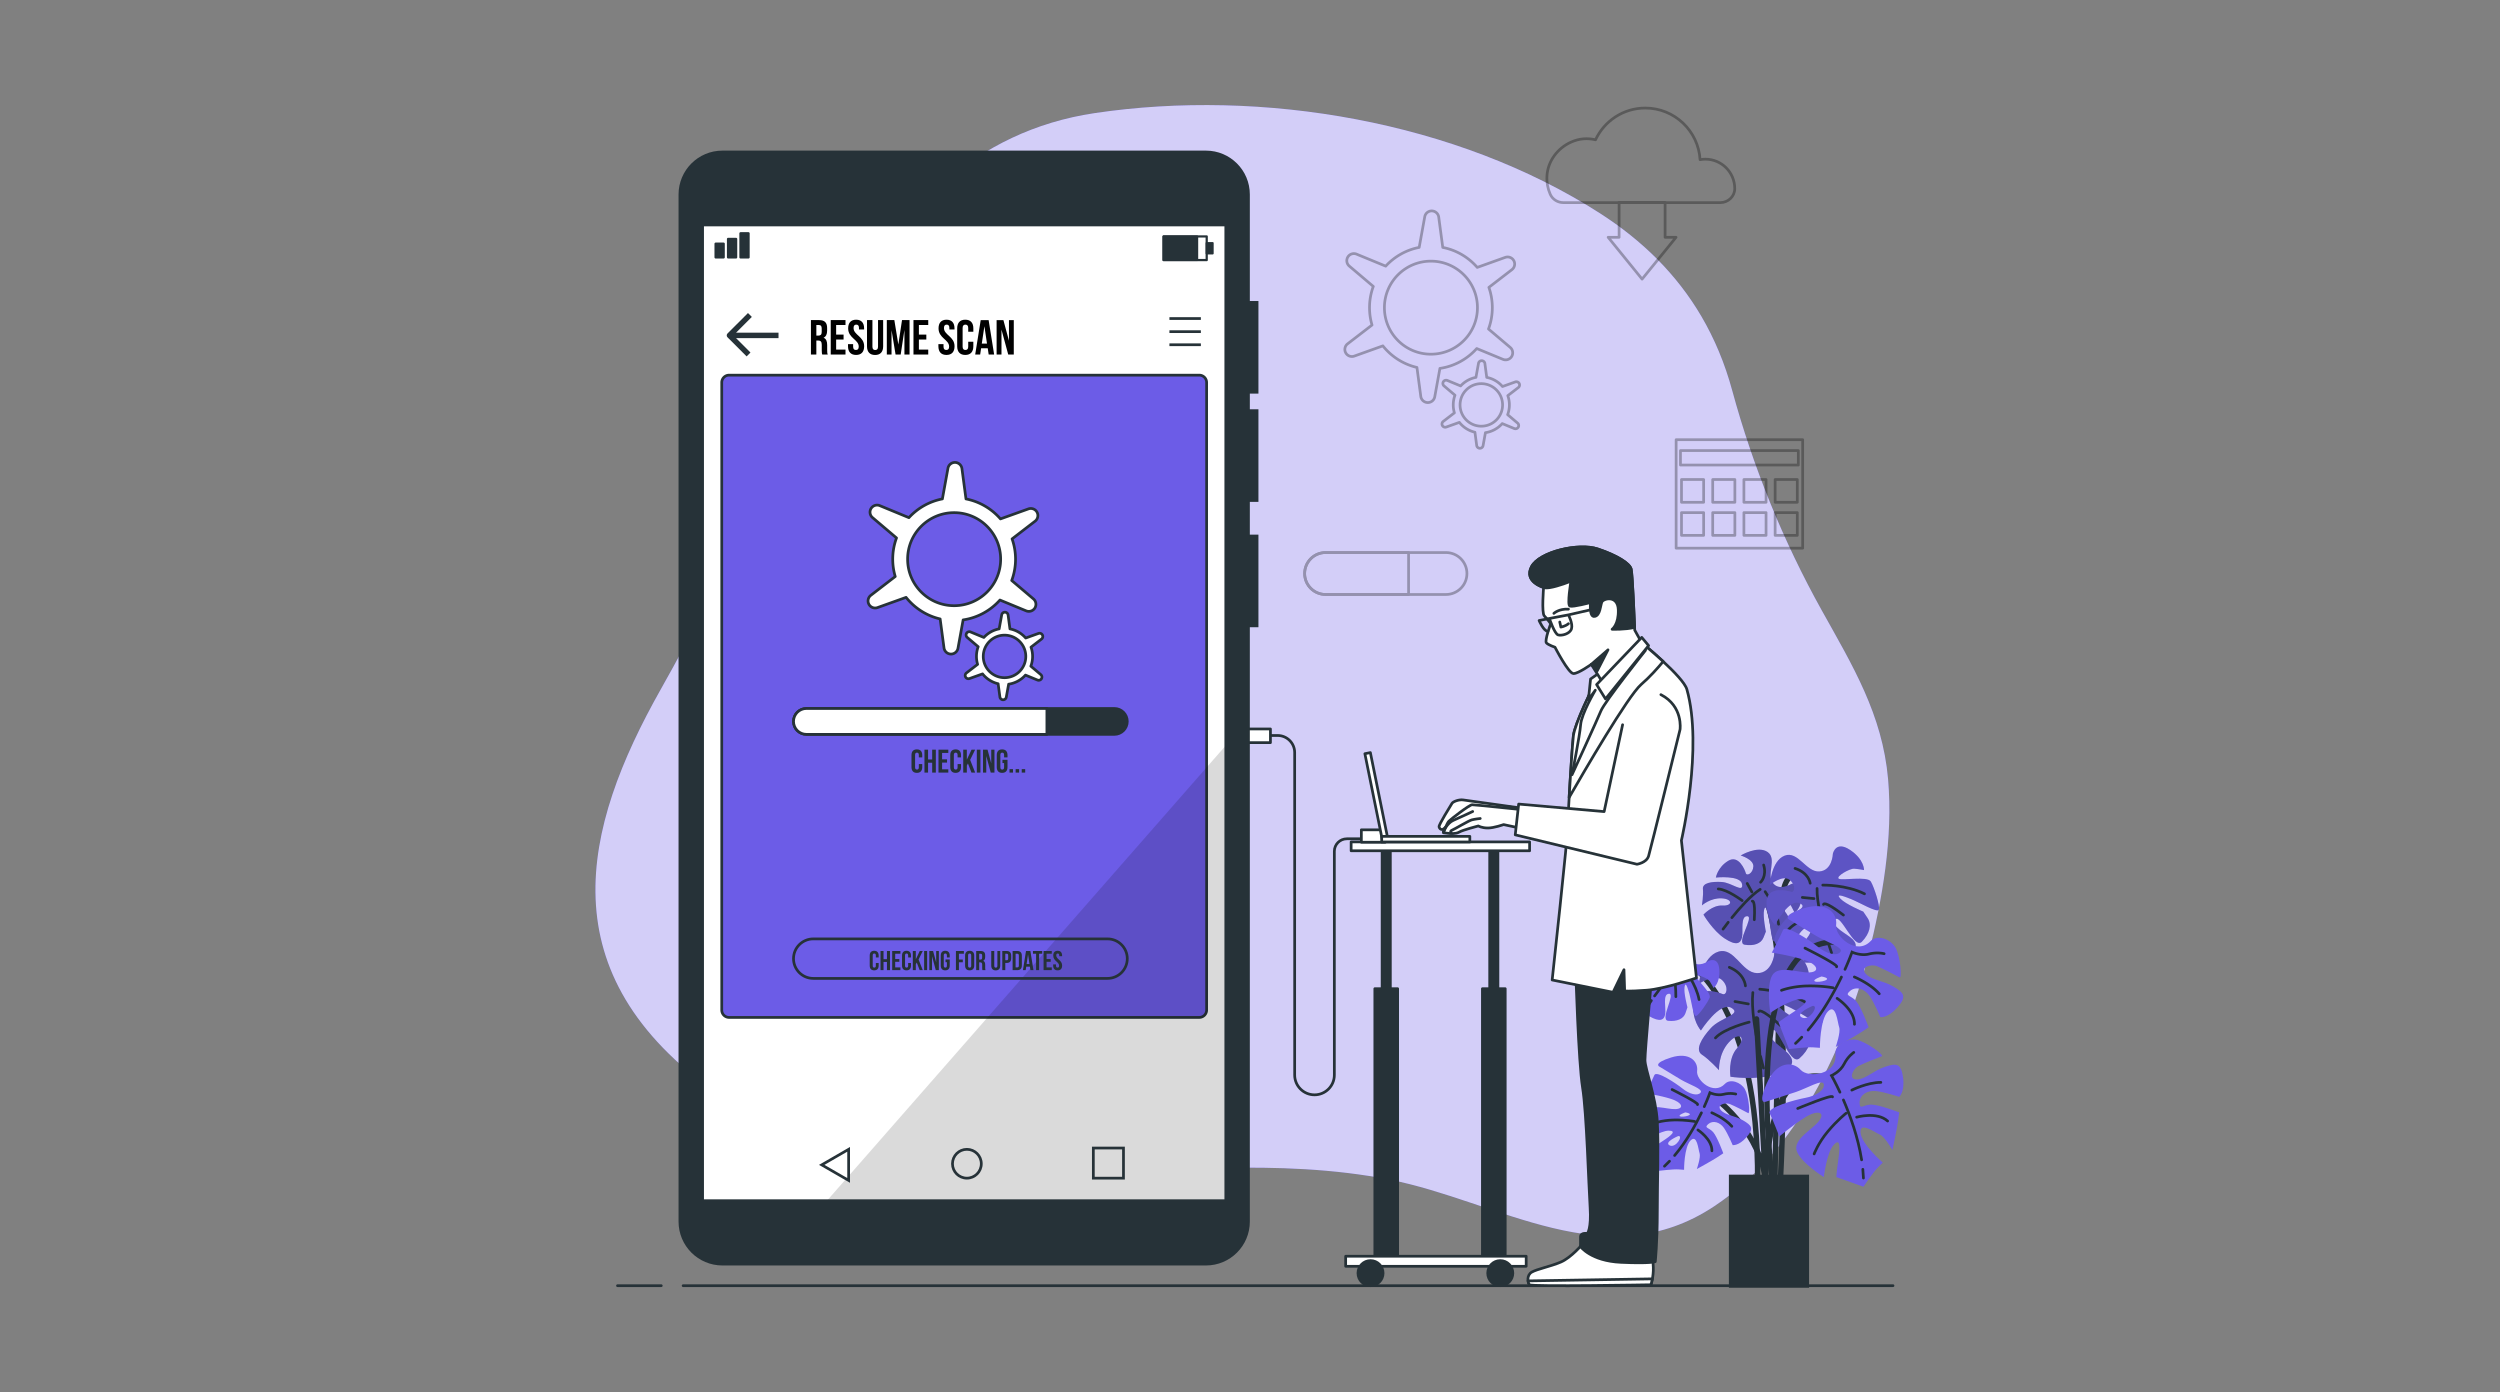 <svg xmlns="http://www.w3.org/2000/svg" width="2284" height="1272" fill="none"><rect width="100%" height="100%" fill="#808080" stroke="none"/><path fill="#6C5CE7" d="M1554.26 288.8c-22.22-37.8-53.31-68.744-92.6-93.978-130.88-84.039-308.75-114.298-461.66-91.463-109.224 16.312-182.043 90.569-228.63 187.318-55.045 114.321-105.015 228.057-167.676 339.076-71.933 127.443-104.178 259.883 52.089 369.833 135.236 95.154 304.814 70.464 459.827 67.424 51.37-1.02 103.11.69 153.67 10.63 100.45 19.75 198.03 89.97 296.82 24.4 75.09-49.84 119.32-144.025 140.76-229.336 12.77-50.85 22.81-106.949 18.08-160.918-5.18-59.123-32.45-103.64-60.5-153.995-35.29-63.341-62.87-131.043-81.91-201.107-6.74-24.773-16.19-47.341-28.27-67.884Z"/><path fill="#fff" d="M1554.26 288.8c-22.22-37.8-53.31-68.744-92.6-93.978-130.88-84.039-308.75-114.298-461.66-91.463-109.224 16.312-182.043 90.569-228.63 187.318-55.045 114.321-105.015 228.057-167.676 339.076-71.933 127.443-104.178 259.883 52.089 369.833 135.236 95.154 304.814 70.464 459.827 67.424 51.37-1.02 103.11.69 153.67 10.63 100.45 19.75 198.03 89.97 296.82 24.4 75.09-49.84 119.32-144.025 140.76-229.336 12.77-50.85 22.81-106.949 18.08-160.918-5.18-59.123-32.45-103.64-60.5-153.995-35.29-63.341-62.87-131.043-81.91-201.107-6.74-24.773-16.19-47.341-28.27-67.884Z" opacity=".7"/><path stroke="#263238" stroke-linecap="round" stroke-linejoin="round" stroke-miterlimit="10" stroke-width="2.499" d="M604.13 1174.6h-39.982m1165.302 0H624.117"/><path stroke="#263238" stroke-linecap="round" stroke-miterlimit="10" stroke-width="4.998" d="M1658.54 800.574s-27.93-15.515-30 19.652c-2.07 35.166-7.24 263.744-7.24 263.744"/><path stroke="#263238" stroke-linecap="round" stroke-miterlimit="10" stroke-width="4.998" d="M1614.05 823.324s22.77 50.685 12.43 257.546"/><path fill="#6C5CE7" d="M1636.42 807.654s-10.69 6.844-16.76-.99c-6.08-7.834 4.11-22.182-4.87-28.319-8.98-6.137-24.49 3.228-24.49 3.228s11.94 3.509 11.56 10.026c-.39 6.517-6.14 8.981-6.9 6.132-.77-2.849-6.46-17.2-16.16-11.232-9.7 5.969-11.18 15.225-11.18 15.225s22.57-2.406 23.93 6.085c1.37 8.491-9.25-1.479-18.56-2.029-9.32-.55-17.81.82-17.2 6.459.6 5.643-.88 14.899-.88 14.899s7.89-7.01 18.13-6.405c10.24.605 9.86 7.122.55 6.572-9.32-.55-17.31 8.324-17.31 8.324s8.48 14.516 19.27 21.693c10.79 7.176 14.68 4.602 15.94-.93 1.26-5.533-1.64-19.719 4.88-19.334 6.52.385-10.8 24.592-2.47 26.018 8.33 1.425 15.01-.984 17.2-6.459l2.19-5.478s-2.9-14.186-1.64-19.718c1.27-5.533 2.8.165 4.27 6.792 1.48 6.627 2.41 22.567 5.26 21.8 2.85-.767 11.94-12.377 14.08-16.923 2.14-4.545-11.99-18.461-11.83-21.255.17-2.794 11.07 2.521 12.76 5.425 1.7 2.904 3.35 6.74 3.35 6.74s6.79-4.271 6.63-17.363c-.16-13.091-9.75-8.983-9.75-8.983Z"/><path fill="#263238" d="M1636.42 807.654s-10.69 6.844-16.76-.99c-6.08-7.834 4.11-22.182-4.87-28.319-8.98-6.137-24.49 3.228-24.49 3.228s11.94 3.509 11.56 10.026c-.39 6.517-6.14 8.981-6.9 6.132-.77-2.849-6.46-17.2-16.16-11.232-9.7 5.969-11.18 15.225-11.18 15.225s22.57-2.406 23.93 6.085c1.37 8.491-9.25-1.479-18.56-2.029-9.32-.55-17.81.82-17.2 6.459.6 5.643-.88 14.899-.88 14.899s7.89-7.01 18.13-6.405c10.24.605 9.86 7.122.55 6.572-9.32-.55-17.31 8.324-17.31 8.324s8.48 14.516 19.27 21.693c10.79 7.176 14.68 4.602 15.94-.93 1.26-5.533-1.64-19.719 4.88-19.334 6.52.385-10.8 24.592-2.47 26.018 8.33 1.425 15.01-.984 17.2-6.459l2.19-5.478s-2.9-14.186-1.64-19.718c1.27-5.533 2.8.165 4.27 6.792 1.48 6.627 2.41 22.567 5.26 21.8 2.85-.767 11.94-12.377 14.08-16.923 2.14-4.545-11.99-18.461-11.83-21.255.17-2.794 11.07 2.521 12.76 5.425 1.7 2.904 3.35 6.74 3.35 6.74s6.79-4.271 6.63-17.363c-.16-13.091-9.75-8.983-9.75-8.983Z" opacity=".3"/><path stroke="#263238" stroke-linecap="round" stroke-miterlimit="10" stroke-width="2.499" d="M1582.26 838.35c6.96-8.611 17.23-20.263 25.83-25.826m-33.9 36.308s1.79-2.486 4.69-6.212m33.78-27.959s10.35 14.626 12.26 29.689m-24-21.039s2.91-1.697 1.81 16.925m5.75-34.231s5.91-5.258 2.79-15.721m-10.78 24.591-4.22-7.724m-4.65 15.611s-13.42-10.135-21.8-10.63"/><path fill="#6C5CE7" d="M1674.49 780.053s-.43 15.361-12.42 16.108c-11.98.747-19.4-19.236-31.67-14.426-12.27 4.81-13.46 26.713-13.46 26.713s11.65-9.563 17.92-4.735c6.26 4.828 4.81 12.267 1.43 11.092-3.37-1.174-21.62-5.255-22.26 8.521-.63 13.777 7.63 21.568 7.63 21.568s12.98-24.234 22.41-19.816c9.43 4.418-7.79 8.259-14.69 17.207-6.9 8.949-11.31 18.382-5.25 21.625 6.05 3.244 14.31 11.036 14.31 11.036s-1.64-12.677 5.95-22.52c7.58-9.843 13.85-5.016 6.95 3.933-6.9 8.948-3.47 23.005-3.47 23.005s20.32 1.396 34.86-4.513c14.54-5.91 14.62-11.56 9.94-16.593-4.68-5.033-20.86-11.8-16.03-18.062 4.82-6.264 17.26 27.57 24.36 20.206 7.1-7.364 9.25-15.695 5.26-21.625l-3.99-5.927s-16.18-6.767-20.86-11.8 2.07-2.684 9.71.355c7.64 3.038 24.23 12.974 25.41 9.598 1.17-3.374-4.25-20.393-7.35-25.631-3.09-5.238-26.66-.577-29.34-2.646-2.68-2.069 10.07-9.359 14.13-9.079 4.06.28 9.02 1.25 9.02 1.25s.36-9.713-12.86-18.472c-13.22-8.766-15.64 3.628-15.64 3.628Z"/><path fill="#263238" d="M1674.49 780.053s-.43 15.361-12.42 16.108c-11.98.747-19.4-19.236-31.67-14.426-12.27 4.81-13.46 26.713-13.46 26.713s11.65-9.563 17.92-4.735c6.26 4.828 4.81 12.267 1.43 11.092-3.37-1.174-21.62-5.255-22.26 8.521-.63 13.777 7.63 21.568 7.63 21.568s12.98-24.234 22.41-19.816c9.43 4.418-7.79 8.259-14.69 17.207-6.9 8.949-11.31 18.382-5.25 21.625 6.05 3.244 14.31 11.036 14.31 11.036s-1.64-12.677 5.95-22.52c7.58-9.843 13.85-5.016 6.95 3.933-6.9 8.948-3.47 23.005-3.47 23.005s20.32 1.396 34.86-4.513c14.54-5.91 14.62-11.56 9.94-16.593-4.68-5.033-20.86-11.8-16.03-18.062 4.82-6.264 17.26 27.57 24.36 20.206 7.1-7.364 9.25-15.695 5.26-21.625l-3.99-5.927s-16.18-6.767-20.86-11.8 2.07-2.684 9.71.355c7.64 3.038 24.23 12.974 25.41 9.598 1.17-3.374-4.25-20.393-7.35-25.631-3.09-5.238-26.66-.577-29.34-2.646-2.68-2.069 10.07-9.359 14.13-9.079 4.06.28 9.02 1.25 9.02 1.25s.36-9.713-12.86-18.472c-13.22-8.766-15.64 3.628-15.64 3.628Z" opacity=".2"/><path stroke="#263238" stroke-linecap="round" stroke-miterlimit="10" stroke-width="2.499" d="M1668.31 855.199c-3.87-12.844-8.54-31.066-8.24-43.47m13.22 58.7s-1.27-3.485-3.02-8.928m-4.97-52.869s21.7-.393 38.09 7.959m-37.42 9.676s.28-4.063 18.18 9.731m-30.36-29.099s-1.23-9.509-13.83-13.514m17.26 27.569-10.6-1.042m12.46 15.304s-19.29 6.527-25.5 14.578"/><path stroke="#263238" stroke-linecap="round" stroke-miterlimit="10" stroke-width="4.998" d="M1545.79 882.286s61.02 40.337 59.99 196.514"/><path fill="#6C5CE7" d="M1621.03 871.627s-1.94 17.685-15.84 17.415c-13.9-.27-20.58-24.029-35.19-19.636-14.61 4.393-18.05 29.556-18.05 29.556s14.34-9.935 21.12-3.773c6.77 6.162 4.39 14.608.61 12.934-3.79-1.674-24.46-8.106-26.49 7.732-2.03 15.838 6.76 25.606 6.76 25.606s17.26-26.741 27.73-20.753c10.46 5.987-9.77 8.793-18.58 18.469-8.8 9.675-14.79 20.143-8.1 24.456 6.68 4.316 15.48 14.086 15.48 14.086s-.7-14.781 8.98-25.423c9.69-10.643 16.46-4.481 7.65 5.195-8.8 9.676-6.17 26.218-6.17 26.218s23.32 3.531 40.66-1.917c17.33-5.447 17.95-11.957 13.03-18.206-4.93-6.25-22.96-15.583-16.8-22.358 6.16-6.772 17.32 33.443 26.21 25.616 8.89-7.826 12.15-17.24 8.11-24.456l-4.05-7.217s-18.03-9.336-22.96-15.583c-4.92-6.25 2.65-2.901 11.18 1.324 8.53 4.229 26.74 17.258 28.41 13.474 1.68-3.783-2.98-23.934-6.05-30.271-3.08-6.337-30.71-3.181-33.61-5.822-2.9-2.642 12.5-9.848 17.16-9.144 4.66.707 10.29 2.292 10.29 2.292s1.33-11.173-13.09-22.53c-14.43-11.36-18.4 2.716-18.4 2.716Z"/><path fill="#263238" d="M1621.03 871.627s-1.94 17.685-15.84 17.415c-13.9-.27-20.58-24.029-35.19-19.636-14.61 4.393-18.05 29.556-18.05 29.556s14.34-9.935 21.12-3.773c6.77 6.162 4.39 14.608.61 12.934-3.79-1.674-24.46-8.106-26.49 7.732-2.03 15.838 6.76 25.606 6.76 25.606s17.26-26.741 27.73-20.753c10.46 5.987-9.77 8.793-18.58 18.469-8.8 9.675-14.79 20.143-8.1 24.456 6.68 4.316 15.48 14.086 15.48 14.086s-.7-14.781 8.98-25.423c9.69-10.643 16.46-4.481 7.65 5.195-8.8 9.676-6.17 26.218-6.17 26.218s23.32 3.531 40.66-1.917c17.33-5.447 17.95-11.957 13.03-18.206-4.93-6.25-22.96-15.583-16.8-22.358 6.16-6.772 17.32 33.443 26.21 25.616 8.89-7.826 12.15-17.24 8.11-24.456l-4.05-7.217s-18.03-9.336-22.96-15.583c-4.92-6.25 2.65-2.901 11.18 1.324 8.53 4.229 26.74 17.258 28.41 13.474 1.68-3.783-2.98-23.934-6.05-30.271-3.08-6.337-30.71-3.181-33.61-5.822-2.9-2.642 12.5-9.848 17.16-9.144 4.66.707 10.29 2.292 10.29 2.292s1.33-11.173-13.09-22.53c-14.43-11.36-18.4 2.716-18.4 2.716Z" opacity=".3"/><path stroke="#263238" stroke-linecap="round" stroke-miterlimit="10" stroke-width="2.499" d="M1606.8 957.753c-3.26-15.188-6.92-36.653-5.41-50.94m9.74 68.987s-1.14-4.143-2.65-10.588m-.75-61.475s25.08 1.595 43.2 12.777m-44.09 7.637s.7-4.663 20.05 12.944m-32.27-36.444s-.53-11.088-14.69-16.9m17.31 33.443-12.14-2.204m12.94 18.834s-22.88 5.71-30.8 14.416"/><path stroke="#263238" stroke-linecap="round" stroke-miterlimit="10" stroke-width="4.998" d="M1569.59 1005.37s39.3 29.99 43.44 74.47l-8.28-148.943"/><path stroke="#263238" stroke-linecap="round" stroke-miterlimit="10" stroke-width="4.998" d="M1664.74 983.647c-51.72-9.308-51.72 96.193-51.72 96.193"/><path stroke="#263238" stroke-linecap="round" stroke-miterlimit="10" stroke-width="4.998" d="M1619.24 1078.8s-30-218.236 56.89-218.236"/><path fill="#6C5CE7" d="M1645.03 977.373c-7.06-7.946-22.07-7.946-30.9 12.362-8.83 20.305-.88 16.775-.88 16.775s16.77-5.3 27.37-8.829c10.59-3.533 24.72-12.361 25.61-7.064.88 5.298-7.07 10.593-16.78 12.363-9.71 1.77-35.32 8.83-32.67 14.13 2.65 5.3 8.83 21.19 8.83 21.19s12.36-10.6 23.84-17.66c11.48-7.06 18.54-4.41 12.36 3.53-6.18 7.95-23.84 16.78-20.31 27.37 3.53 10.6 24.73 23.85 24.73 23.85s2.65-22.08 8.83-29.14c6.18-7.07 6.18.88 4.41 13.24-1.76 12.36-1.76 15.9-1.76 15.9l24.72 8.83s8.83-13.25 13.25-17.66l4.41-4.42s-19.42-16.78-20.31-27.37c-.88-10.6 13.25 0 17.66 1.77 4.42 1.76 11.48 14.13 11.48 14.13s4.42-20.31 5.3-27.38l.88-7.06s-18.54-7.07-25.6-7.07c-7.07 0-10.6 5.3-10.6-1.76 0-7.07 7.06-11.483 15.01-10.598 7.95.882 21.19 5.298 21.19 5.298s5.3-4.416 3.54-17.66c-1.77-13.247-6.19-13.247-16.78-9.713-10.6 3.533-17.66 11.48-25.61 11.48-7.95 0-3.53-9.713 1.77-12.362 5.3-2.649 18.54-7.947 21.19-8.831 2.65-.882-14.13-13.247-22.96-15.011-8.83-1.767-20.26 4.455-19.43 13.244 1.77 18.542-24.72 22.075-31.79 14.126Z"/><path stroke="#263238" stroke-linecap="round" stroke-miterlimit="10" stroke-width="2.499" d="M1701.88 1068.29c.26 2.66.45 5.32.55 7.98m-18.28-71.37c6.2 14.33 13.37 34.1 16.62 54.72m-19.81-61.807c-4.38-9.405-7.67-15.14-7.67-15.14s7.95-3.531 11.48-10.595c3.53-7.065 8.83-10.596 8.83-10.596m-51.21 51.218s31.79-13.251 31.79-10.6m17.66-6.182s14.12-7.064 26.49-7.064m-31.79 28.256s-7.95 6.18-16.78 16.78c-8.83 10.59-12.36 20.31-12.36 20.31m38.85-33.56s18.54-5.3 28.26 3.53"/><path fill="#6C5CE7" d="M1729.84 901.327c-9.61-5.685-20.25-5.81-25.46-11.812-5.21-6.003 5.02-9.036 10.5-6.772 5.47 2.264 18.15 8.793 20.56 10.215 2.4 1.422.74-19.351-3.72-27.177-4.45-7.827-16.65-12.382-22.74-5.988-12.84 13.492-32.87-4.198-31.5-14.743 1.37-10.545-8.47-21.88-29.6-15.233-21.13 6.647-13.25 10.333-13.25 10.333s15 9.195 24.61 14.883c9.62 5.685 25.55 10.565 22.13 14.706-3.42 4.14-12.63 1.611-20.34-4.566-7.7-6.177-29.82-20.883-32.08-15.41-2.27 5.472-10.22 20.56-10.22 20.56s16.11 2.389 28.97 6.428c12.85 4.038 15.49 11.107 5.43 11.649-10.05.543-28.3-7.004-33.98 2.609-5.69 9.613-1.8 34.3-1.8 34.3s18.41-12.472 27.8-12.435c9.38.038 3.38 5.245-7.11 12.017-10.49 6.772-13.16 9.086-13.16 9.086l9.54 24.459s15.79-2.014 22.02-1.574l6.23.44s-.07-25.669 7.35-33.283c7.43-7.614 8.69 10.003 10.25 14.494 1.56 4.49-3.15 17.929-3.15 17.929s18.24-9.98 24.15-13.944l5.91-3.963s-6.82-18.634-11.45-23.969c-4.63-5.335-10.95-4.528-5.61-9.158 5.33-4.631 13.3-2.192 17.84 4.39 4.54 6.58 9.89 19.476 9.89 19.476s6.81 1.107 15.65-8.911c8.85-10.015 5.95-13.349-3.66-19.036Zm-83.57 28.265c-7.06-3.531 9.72-10.596 9.72-10.596 6.18-.884-2.65 14.129-9.72 10.596Zm11.9-32.965c-3.01-1.507 6.02-4.518 6.02-4.518 13.05 2.508-3.01 6.022-6.02 4.518Z"/><path stroke="#263238" stroke-linecap="round" stroke-miterlimit="10" stroke-width="2.499" d="M1646.08 947.581a135.447 135.447 0 0 1-5.67 5.65m41.91-60.602c-6.76 14.079-16.98 32.448-30.42 48.421m33.69-55.471c4.24-9.471 6.41-15.716 6.41-15.716s7.88 3.686 15.53 1.722c7.65-1.964 13.79-.277 13.79-.277m-72.26-5.101s30.84 15.321 28.84 17.057m16.26 9.287s14.6 6.037 22.7 15.373m-42.18-5.482s-9.87-1.949-23.66-1.672c-13.79.28-23.44 3.978-23.44 3.978m50.8 7.344s16.15 10.53 15.85 23.654"/><path fill="#6C5CE7" d="M1592.63 1023.68c-7.73-4.57-16.29-4.67-20.48-9.5-4.19-4.83 4.04-7.28 8.44-5.45 4.41 1.82 14.62 7.07 16.55 8.22 1.93 1.14.59-15.58-2.99-21.873-3.59-6.297-13.4-9.966-18.3-4.818-10.34 10.851-26.46-3.378-25.36-11.865 1.11-8.486-6.81-17.607-23.81-12.259-17 5.35-10.66 8.314-10.66 8.314s12.07 7.399 19.81 11.977c7.73 4.575 20.55 8.503 17.8 11.834-2.76 3.33-10.17 1.297-16.37-3.673-6.19-4.97-23.99-16.805-25.82-12.399-1.82 4.405-8.21 16.547-8.21 16.547s12.96 1.925 23.3 5.175c10.35 3.24 12.47 8.93 4.38 9.37-8.09.44-22.77-5.64-27.35 2.1-4.58 7.74-1.44 27.6-1.44 27.6s14.81-10.03 22.36-10.01c7.55.03 2.72 4.23-5.72 9.68-8.44 5.44-10.59 7.31-10.59 7.31l7.68 19.68s12.71-1.62 17.72-1.27l5.01.36s-.05-20.66 5.92-26.78c5.97-6.13 6.99 8.04 8.25 11.66 1.25 3.62-2.53 14.43-2.53 14.43s14.67-8.03 19.43-11.22l4.75-3.19s-5.49-15-9.22-19.29c-3.72-4.3-8.81-3.65-4.51-7.38 4.29-3.72 10.7-1.76 14.36 3.54 3.65 5.29 7.96 15.67 7.96 15.67s5.47.89 12.59-7.17 4.79-10.74-2.95-15.32Zm-67.24 22.75c-5.69-2.85 7.81-8.53 7.81-8.53 4.97-.71-2.13 11.37-7.81 8.53Zm9.57-26.53c-2.43-1.21 4.84-3.64 4.84-3.64 10.5 2.02-2.42 4.85-4.84 3.64Z"/><path stroke="#263238" stroke-linecap="round" stroke-miterlimit="10" stroke-width="2.499" d="M1525.23 1060.9c-1.48 1.57-3 3.09-4.56 4.55m33.74-48.77c-5.44 11.33-13.66 26.11-24.48 38.97m27.09-44.64c3.41-7.63 5.16-12.651 5.16-12.651s6.34 2.971 12.5 1.387c6.15-1.579 11.09-.225 11.09-.225m-58.13-4.101s24.82 12.33 23.21 13.73m13.06 7.47s11.75 4.85 18.27 12.37m-33.94-4.41s-7.95-1.57-19.05-1.35c-11.1.23-18.86 3.21-18.86 3.21m40.9 5.9s13 8.48 12.76 19.04"/><path fill="#6C5CE7" d="M1561.09 877.866s-9.72 7.065-15.9 0c-6.18-7.064 2.65-21.192-6.18-26.49-8.83-5.298-22.96 4.415-22.96 4.415s11.48 2.649 11.48 8.831c0 6.183-5.3 8.832-6.18 6.183-.88-2.649-7.07-15.896-15.9-9.713-8.83 6.182-9.71 15.01-9.71 15.01s21.19-3.531 22.96 4.416c1.77 7.946-8.83-.882-17.66-.882s-16.78 1.766-15.89 7.064c.88 5.298 0 14.129 0 14.129s7.06-7.065 16.77-7.065c9.72 0 9.72 6.183.88 6.183-8.83 0-15.89 8.831-15.89 8.831s8.83 13.244 19.43 19.426c10.59 6.182 14.12 3.531 15.01-1.767.88-5.298-2.65-18.544 3.53-18.544s-8.83 23.842-.88 24.724c7.94.882 14.12-1.767 15.89-7.065l1.77-5.297s-3.53-13.247-2.65-18.544c.88-5.298 2.65 0 4.41 6.182 1.77 6.18 3.53 21.193 6.18 20.308 2.65-.882 10.6-12.362 12.37-16.777 1.76-4.416-12.37-16.778-12.37-19.426 0-2.649 10.6 1.766 12.37 4.415 1.76 2.649 3.53 6.182 3.53 6.182s6.18-4.415 5.29-16.777c-.87-12.367-9.7-7.952-9.7-7.952Z"/><path stroke="#263238" stroke-linecap="round" stroke-miterlimit="10" stroke-width="2.499" d="M1511.63 909.894c6.11-8.527 15.16-20.111 22.98-25.846m-30.02 36.204s1.55-2.449 4.08-6.132m30.35-28.308s10.6 13.244 13.25 27.373m-23.86-18.54s2.65-1.767 2.65 15.895m3.53-32.674s5.29-5.297 1.76-15.011m-8.8 23.843-4.42-7.064m-3.55 15.01s-13.24-8.832-21.19-8.832"/><path fill="#263238" stroke="#263238" stroke-linecap="round" stroke-miterlimit="10" stroke-width="4.998" d="M1650.27 1075.7h-68.26v98.26h68.26v-98.26Z"/><g stroke="#000" stroke-linecap="round" stroke-linejoin="round" stroke-miterlimit="10" stroke-width="2.499" opacity=".3"><path d="M1382.93 238.008a6.459 6.459 0 0 0-7.77-2.853l-25.54 9.143c-8.03-9.231-19.02-15.813-31.51-18.252l-3.7-27.742a6.45 6.45 0 0 0-6.4-5.608c-3.12 0-5.8 2.234-6.36 5.305l-5.09 28.03c-12 2.327-22.63 8.469-30.58 17.122l-26.62-10.97a6.464 6.464 0 0 0-8.06 2.744 6.467 6.467 0 0 0 1.42 8.159l21.93 18.597a55.976 55.976 0 0 0-3.45 19.406c0 5.51.8 10.825 2.28 15.855l-22.3 17.175a6.456 6.456 0 0 0-1.66 8.349 6.472 6.472 0 0 0 7.78 2.853l26.08-9.338c7.74 9.721 18.63 16.807 31.13 19.721l3.53 26.468a6.467 6.467 0 0 0 6.41 5.608c3.12 0 5.79-2.234 6.35-5.305l4.71-25.899c13.3-1.954 25.08-8.581 33.63-18.157l23.95 9.874a6.464 6.464 0 0 0 8.06-2.744 6.467 6.467 0 0 0-1.42-8.159l-19.83-16.82a55.938 55.938 0 0 0 3.48-19.484c0-6.494-1.12-12.726-3.14-18.529l21.04-16.2a6.453 6.453 0 0 0 1.65-8.349Zm-75.64 85.574c-23.47 0-42.49-19.026-42.49-42.496 0-23.469 19.02-42.495 42.49-42.495 23.47 0 42.5 19.026 42.5 42.495 0 23.472-19.03 42.496-42.5 42.496Z"/><path d="M1387.9 350.243a2.951 2.951 0 0 0-3.55-1.305l-11.67 4.179c-3.68-4.219-8.7-7.227-14.4-8.342l-1.69-12.679a2.96 2.96 0 0 0-2.93-2.564 2.96 2.96 0 0 0-2.91 2.424l-2.33 12.812a25.573 25.573 0 0 0-13.97 7.826l-12.16-5.015a2.96 2.96 0 0 0-3.69 1.255 2.955 2.955 0 0 0 .65 3.728l10.02 8.501a25.568 25.568 0 0 0-1.58 8.868c0 2.519.37 4.948 1.05 7.247l-10.2 7.849a2.954 2.954 0 0 0 2.8 5.12l11.93-4.268a25.61 25.61 0 0 0 14.22 9.014l1.62 12.097a2.94 2.94 0 0 0 2.92 2.561c1.43 0 2.65-1.019 2.91-2.424l2.15-11.837c6.08-.892 11.46-3.921 15.37-8.299l10.95 4.513a2.951 2.951 0 0 0 3.03-4.983l-9.06-7.689a25.518 25.518 0 0 0 1.59-8.906c0-2.968-.51-5.817-1.44-8.468l9.62-7.404a2.946 2.946 0 0 0 .75-3.811Zm-34.57 39.112c-10.73 0-19.42-8.696-19.42-19.424 0-10.727 8.69-19.421 19.42-19.421 10.73 0 19.42 8.696 19.42 19.421.01 10.728-8.69 19.424-19.42 19.424Z"/></g><g stroke="#000" stroke-linecap="round" stroke-linejoin="round" stroke-miterlimit="10" stroke-width="2.499" opacity=".3"><path d="M1571.69 185.115c7.09 0 13.14-5.61 13.17-12.704v-.14c0-14.831-12.02-26.855-26.85-26.855-1.65 0-3.26.172-4.83.455-1.58-26.301-23.35-47.16-50.05-47.16-20.14 0-37.46 11.888-45.46 29.003-6.96-1.624-14.6-1.472-22.75 2.306-12.07 5.593-20.71 17.13-21.61 30.404-.41 6.095.7 11.882 2.98 17.042 2.08 4.703 6.84 7.649 11.98 7.649h143.42Z"/><path d="M1521.23 216.786v-31.833h-42.03v31.833h-10l31.01 38.223 31.02-38.223h-10Z"/></g><g stroke="#000" stroke-linecap="round" stroke-linejoin="round" stroke-miterlimit="10" stroke-width="2.499" opacity=".3"><path d="M1321.03 543.124h-109.95c-10.58 0-19.16-8.576-19.16-19.158 0-10.581 8.58-19.159 19.16-19.159h109.95c10.58 0 19.16 8.576 19.16 19.159 0 10.582-8.58 19.158-19.16 19.158Z"/><path d="M1286.88 504.81h-75.8c-10.58 0-19.16 8.576-19.16 19.158 0 10.581 8.58 19.159 19.16 19.159h75.8V504.81Z"/></g><path stroke="#000" stroke-linecap="round" stroke-linejoin="round" stroke-miterlimit="10" stroke-width="2.499" d="M1646.92 401.708h-115.61v99.088h115.61v-99.088Z" opacity=".3"/><path stroke="#000" stroke-linecap="round" stroke-linejoin="round" stroke-miterlimit="10" stroke-width="2.499" d="M1556.45 438.1h-20.24v20.78h20.24V438.1Zm28.52 0h-20.24v20.78h20.24V438.1Zm28.5 0h-20.24v20.78h20.24V438.1Zm28.53 0h-20.24v20.78H1642V438.1Zm-85.55 30.226h-20.24v20.781h20.24v-20.781Zm28.52 0h-20.24v20.781h20.24v-20.781Zm28.5 0h-20.24v20.781h20.24v-20.781Zm28.53 0h-20.24v20.781H1642v-20.781Zm.95-56.675h-107.68v13.224h107.68v-13.224Z" opacity=".3"/><path fill="#263238" stroke="#263238" stroke-linecap="round" stroke-linejoin="round" stroke-miterlimit="10" stroke-width="2.499" d="M1270.21 774.988h-7.5v375.222h7.5V774.988Z"/><path fill="#263238" stroke="#263238" stroke-linecap="round" stroke-linejoin="round" stroke-miterlimit="10" stroke-width="2.499" d="M1276.88 903.263h-20.83v246.947h20.83V903.263Zm91.61-128.275h-7.5v375.222h7.5V774.988Z"/><path fill="#263238" stroke="#263238" stroke-linecap="round" stroke-linejoin="round" stroke-miterlimit="10" stroke-width="2.499" d="M1375.16 903.263h-20.82v246.947h20.82V903.263Z"/><path fill="#fff" stroke="#263238" stroke-linecap="round" stroke-linejoin="round" stroke-miterlimit="10" stroke-width="2.499" d="M1397.45 769.158H1234.4v8.122h163.05v-8.122Zm-3.13 378.552H1229.4v9.16h164.92v-9.16Z"/><path fill="#263238" stroke="#263238" stroke-linecap="round" stroke-linejoin="round" stroke-miterlimit="10" stroke-width="2.499" d="M1370.65 1174.61c6.33 0 11.46-5.14 11.46-11.46 0-6.33-5.13-11.46-11.46-11.46-6.33 0-11.46 5.13-11.46 11.46 0 6.32 5.13 11.46 11.46 11.46Zm-118.54 0c6.33 0 11.46-5.14 11.46-11.46 0-6.33-5.13-11.46-11.46-11.46-6.33 0-11.46 5.13-11.46 11.46 0 6.32 5.13 11.46 11.46 11.46Z"/><path fill="#fff" stroke="#263238" stroke-linecap="round" stroke-linejoin="round" stroke-miterlimit="10" stroke-width="2.499" d="M1446.2 1136.15s-10.66 12.85-20.37 16.93c-9.72 4.08-21.32 6.27-26.34 9.09-5.01 2.82-3.76 9.72-2.19 11.6 1.56 1.88 110.97 0 110.97 0s2.51-7.21 2.19-15.99c-.31-8.78-1.56-16.3-1.56-16.3l-62.7-5.33Z"/><path fill="#fff" stroke="#263238" stroke-linecap="round" stroke-linejoin="round" stroke-miterlimit="10" stroke-width="2.499" d="M1397.29 1173.77c1.57 1.88 110.98 0 110.98 0s.72-2.1 1.35-5.4l-113.61 1.85c.21 1.55.72 2.87 1.28 3.55Z"/><path fill="#263238" stroke="#263238" stroke-linecap="round" stroke-linejoin="round" stroke-miterlimit="10" stroke-width="2.499" d="M1439.57 885.768s2.51 84.572 6.26 107.751c3.76 23.181 5.64 90.211 6.9 109.631 1.25 19.42-2.51 23.8-2.51 23.8s-6.26-1.25-6.26 3.14v8.77s9.39 13.16 36.96 14.41c27.56 1.25 31.32-.63 31.32-.63s1.88-17.54 1.88-45.73c0-28.19 1.25-59.52 0-82.07-1.25-22.55-11.28-48.236-11.28-56.379 0-8.144 6.27-77.68 6.27-77.68s2.5-18.167-15.66-18.794c-18.17-.628-53.88 3.131-53.88 3.131v10.65Z"/><path fill="#fff" stroke="#263238" stroke-linecap="round" stroke-linejoin="round" stroke-miterlimit="10" stroke-width="2.499" d="M1455.55 627.301s-16.87 33.735-18.12 44.98c-1.25 11.244-5 71.217-5 81.213 0 9.995-14.37 141.811-14.37 141.811l55.6 11.245 10-20.616.62 19.366s3.13.625 19.99-.624c16.87-1.25 45.61-11.245 45.61-11.245l-13.75-125.569s20-84.961 5-138.062c-3.29-11.672-41.13-42.399-41.13-42.399l-44.45 39.9Z"/><path fill="#fff" stroke="#263238" stroke-linecap="round" stroke-linejoin="round" stroke-miterlimit="10" stroke-width="2.499" d="M1519.47 604.356c-9.92-9.199-19.47-16.953-19.47-16.953l-44.46 39.9s-16.87 33.735-18.11 44.979c-.81 7.277-2.67 34.945-3.88 56.285 13.27-23.1 53.77-92.741 65.72-103.138 8.08-7.025 15.37-15.231 20.2-21.073Z"/><path fill="#fff" stroke="#263238" stroke-linecap="round" stroke-linejoin="round" stroke-miterlimit="10" stroke-width="2.499" d="m1462.59 613.657-9.45 6.697-1.97 18.909 6.3-8.666s-12.61 21.273-13.4 31.516c-.78 10.242-7.87 45.699-7.87 45.699s22.85-49.638 26.39-58.306c3.55-8.666 40.58-55.155 40.58-55.155l-11.82-7.879-28.76 27.185Z"/><path fill="#fff" stroke="#263238" stroke-linecap="round" stroke-linejoin="round" stroke-miterlimit="10" stroke-width="2.499" d="M1410.23 536.667s-1.95 23.417.65 26.018c2.6 2.602 5.86 7.155 5.86 7.155s-5.86 15.61-3.91 17.562c1.95 1.951 7.81 3.903 7.81 3.903s12.36 24.067 16.91 24.067c4.55 0 16.26-8.457 16.26-8.457l13.01 20.816 33.18-40.329-6.51-11.71s-1.98-50.55-3.28-55.755c-1.3-5.202-12.98-12.547-30.54-18.401-17.56-5.855-53.34 2.601-60.5 16.262-7.15 13.664 11.06 18.869 11.06 18.869Z"/><path fill="#263238" stroke="#263238" stroke-linecap="round" stroke-linejoin="round" stroke-miterlimit="10" stroke-width="2.499" d="M1459.67 501.54c-17.56-5.854-53.34 2.602-60.5 16.263-7.15 13.661 11.06 18.864 11.06 18.864s2 1.594 11.87-1.224c9.87-2.819 13.15-4.698 13.15-4.698s-3.76 22.077-.94 23.017c2.82.939 18.79-3.289 18.79-3.289s-1.41 13.622 3.76 12.682c5.17-.939 5.17-9.863 6.58-13.151 1.41-3.289 14.56-6.577 15.03 7.046.47 13.622-5.64 17.85-5.64 17.85s11.82.445 20.56-1.737c-.42-10.268-2.06-48.718-3.18-53.221-1.3-5.205-12.98-12.547-30.54-18.402Z"/><path stroke="#263238" stroke-linecap="round" stroke-linejoin="round" stroke-miterlimit="10" stroke-width="2.499" d="m1415.53 565.037 17.38-3.289s4.23 7.986 2.82 12.682c-1.41 4.698-8.93 6.577-12.21 5.637-3.29-.939-7.99-15.03-7.99-15.03Zm17.38-3.288 28.65-6.577m-46.03 9.864-9.4 1.879s4.23 9.866 7.99 9.866"/><path fill="#263238" stroke="#263238" stroke-linecap="round" stroke-linejoin="round" stroke-miterlimit="10" stroke-width="2.499" d="m1453.81 606.918 15.26-13.229-9.84 19.159-5.42-5.93Z"/><path stroke="#263238" stroke-linecap="round" stroke-linejoin="round" stroke-miterlimit="10" stroke-width="2.499" d="m1424.99 568.285 1.02 4.601s3.84-.51 6.91-3.067m-13.3-9.458s4.61-4.346 13.29-3.834"/><path fill="#fff" stroke="#263238" stroke-linecap="round" stroke-linejoin="round" stroke-miterlimit="10" stroke-width="2.499" d="m1499.9 582.32-41.24 43.106 8.13 13.119 39.35-48.728-6.24-7.497Zm-112.38 155.623s-47.24-6.641-50.92-7.134c-3.7-.492-9.11 1.477-10.09 3.199-.98 1.721-12.3 19.678-11.81 21.4.5 1.722 1.48 2.459 2.95 2.459 1.48 0 8.86-7.871 8.86-7.871l11.81-4.429s-12.3 7.38-9.84 8.609c2.46 1.23 5.16.248 8.12-.737 2.95-.985 10.33-3.199 10.33-3.199s6.15 1.477 10.08 1.477c3.94 0 10.58-4.673 10.58-4.673l20.91 3.691-.98-12.792Z"/><path fill="#fff" stroke="#263238" stroke-linecap="round" stroke-linejoin="round" stroke-miterlimit="10" stroke-width="2.499" d="M1389.3 739.593s-41.85-4.373-44.35-4.373-19.37 13.119-21.24 14.993c-1.88 1.874-5 10.62-5 10.62l5.62.625s5.63.625 8.75-1.25c3.12-1.874 17.49-5.622 17.49-5.622s3.13 1.874 8.75 1.874 14.37-3.123 14.37-3.123l17.49 3.748-1.88-17.492Z"/><path stroke="#263238" stroke-linecap="round" stroke-linejoin="round" stroke-miterlimit="10" stroke-width="2.499" d="M1325.77 760.82s-1.48-1.477.98-2.459c2.46-.985 15.01-8.609 17.96-9.348 2.95-.738 7.63-1.23 7.63-1.23m-33.71 12.052s3.45-7.871 9.1-10.332c5.66-2.459 17.72-8.119 17.72-8.119"/><path fill="#fff" d="m1482.41 662.128-16.87 79.339-78.09-6.872-3.12 28.113 111.2 26.863s8.74-1.25 10.62-7.497c1.87-6.247 28.74-115.573 28.74-115.573s3.12-21.24-17.5-31.86"/><path stroke="#263238" stroke-linecap="round" stroke-linejoin="round" stroke-miterlimit="10" stroke-width="2.499" d="m1482.41 662.128-16.87 79.339-78.09-6.872-3.12 28.113 111.2 26.863s8.74-1.25 10.62-7.497c1.87-6.247 28.74-115.573 28.74-115.573s3.12-21.24-17.5-31.86"/><path fill="#fff" stroke="#263238" stroke-linecap="round" stroke-linejoin="round" stroke-miterlimit="10" stroke-width="2.499" d="M1160.67 665.984h-24.99v12.495h24.99v-12.495Z"/><path stroke="#263238" stroke-linecap="round" stroke-linejoin="round" stroke-miterlimit="10" stroke-width="2.499" d="M1161.61 671.937h5.61c8.61 0 15.59 6.979 15.59 15.587v294.59c0 10.01 8.12 18.126 18.13 18.126s18.12-8.116 18.12-18.126v-204.36c0-6.312 5.12-11.43 11.43-11.43h24.82"/><path fill="#fff" stroke="#263238" stroke-linecap="round" stroke-linejoin="round" stroke-miterlimit="10" stroke-width="2.499" d="M1265.55 758.115h-21.82v11.33h21.82v-11.33Z"/><path fill="#fff" stroke="#263238" stroke-linecap="round" stroke-linejoin="round" stroke-miterlimit="10" stroke-width="2.499" d="m1251.97 687.568-5.02 1.017 15.97 78.926 5.03-1.017-15.98-78.926Z"/><path fill="#fff" stroke="#263238" stroke-linecap="round" stroke-linejoin="round" stroke-miterlimit="10" stroke-width="2.499" d="M1262.31 764.115v5.125h80.53v-5.125h-80.53Z"/><path fill="#fff" d="M1127.9 185.016H624.609v932.364H1127.9V185.016Z"/><path stroke="#263238" stroke-miterlimit="10" stroke-width="2.499" d="M1097.11 291.022h-28.73m28.73 11.973h-28.73m28.73 11.972h-28.73"/><path fill="#6C5CE7" stroke="#263238" stroke-linecap="round" stroke-linejoin="round" stroke-miterlimit="10" stroke-width="2.499" d="M1095.63 929.519H666.125a6.736 6.736 0 0 1-6.734-6.735V349.466a6.736 6.736 0 0 1 6.734-6.735h429.515c3.71 0 6.73 3.017 6.73 6.735v573.321c0 3.718-3.02 6.732-6.74 6.732Z"/><path fill="#080808" d="M1130.59 1120.23V668.879L735.141 1120.23h395.449Z" opacity=".15"/><path fill="#263238" d="M1149.71 275.013h-24.73v84.591h24.73v-84.591Zm0 98.908h-24.73v84.592h24.73v-84.592Zm0 114.525h-24.73v84.592h24.73v-84.592Z"/><path fill="#263238" d="M1101.76 137.604H660.006c-22.137 0-40.084 17.947-40.084 40.085v938.361c0 22.14 17.947 40.09 40.084 40.09h441.754c22.14 0 40.09-17.95 40.09-40.09V177.689c0-22.138-17.95-40.085-40.09-40.085Zm16.88 958.076H643.134V206.773h475.506v888.907Z"/><path stroke="#263238" stroke-miterlimit="10" stroke-width="2.499" d="m750.727 1064.23 24.586 14.19v-28.39l-24.586 14.2Zm145.791-1.03c0-7.27-5.895-13.17-13.169-13.17-7.272 0-13.169 5.9-13.169 13.17 0 7.28 5.894 13.17 13.169 13.17 7.274 0 13.169-5.9 13.169-13.17Zm129.892-14.36h-27.535v27.53h27.535v-27.53Z"/><path stroke="#263238" stroke-linecap="round" stroke-linejoin="round" stroke-miterlimit="10" stroke-width="2.052" d="M1102.45 215.995h-39.43v21.62h39.43v-21.62Z"/><path fill="#263238" stroke="#263238" stroke-linecap="round" stroke-linejoin="round" stroke-miterlimit="10" stroke-width="1.812" d="M1093.77 215.995h-30.75v21.62h30.75v-21.62Zm14.14 6.05h-5.55v9.521h5.55v-9.521Z"/><path fill="#263238" stroke="#263238" stroke-linecap="round" stroke-linejoin="round" stroke-miterlimit="10" stroke-width="2.207" d="M661.07 222.701h-7.226v12.392h7.226v-12.392Zm11.37-4.349h-7.229v16.742h7.229v-16.742Zm11.36-5.144h-7.23v21.885h7.23v-21.885Z"/><path fill="#fff" stroke="#263238" stroke-linecap="round" stroke-linejoin="round" stroke-miterlimit="10" stroke-width="2.499" d="M947.337 467.785a6.462 6.462 0 0 0-7.772-2.854l-25.541 9.143c-8.031-9.23-19.021-15.812-31.505-18.251l-3.699-27.743a6.46 6.46 0 0 0-6.404-5.607 6.464 6.464 0 0 0-6.357 5.305l-5.096 28.03c-11.997 2.326-22.629 8.468-30.581 17.122l-26.613-10.973a6.462 6.462 0 0 0-6.642 10.903l21.925 18.596a55.963 55.963 0 0 0-3.451 19.407c0 5.51.807 10.825 2.287 15.855l-22.305 17.175a6.46 6.46 0 0 0 6.117 11.202l26.088-9.338c7.737 9.721 18.627 16.807 31.129 19.721l3.528 26.468a6.46 6.46 0 0 0 12.762.302l4.708-25.898c13.304-1.954 25.083-8.581 33.632-18.157l23.947 9.873a6.46 6.46 0 0 0 6.642-10.9l-19.831-16.822a55.961 55.961 0 0 0 3.481-19.484 55.949 55.949 0 0 0-3.149-18.529l21.041-16.2a6.451 6.451 0 0 0 1.659-8.346Zm-75.641 85.576c-23.469 0-42.496-19.026-42.496-42.496 0-23.469 19.027-42.496 42.496-42.496s42.496 19.027 42.496 42.496c.002 23.47-19.024 42.496-42.496 42.496Z"/><path fill="#fff" stroke="#263238" stroke-linecap="round" stroke-linejoin="round" stroke-miterlimit="10" stroke-width="2.499" d="M952.31 580.018a2.957 2.957 0 0 0-3.554-1.305l-11.674 4.178a25.597 25.597 0 0 0-14.399-8.341l-1.692-12.679a2.952 2.952 0 0 0-5.832-.138l-2.329 12.812a25.584 25.584 0 0 0-13.976 7.827l-12.162-5.016a2.954 2.954 0 0 0-3.036 4.983l10.02 8.501a25.69 25.69 0 0 0-.532 16.116l-10.196 7.848a2.954 2.954 0 0 0 2.799 5.121l11.925-4.268a25.634 25.634 0 0 0 14.226 9.013l1.612 12.097a2.953 2.953 0 0 0 5.832.14l2.152-11.837a25.588 25.588 0 0 0 15.37-8.299l10.945 4.513a2.953 2.953 0 0 0 3.036-4.983l-9.063-7.689a25.588 25.588 0 0 0 1.592-8.906c0-2.968-.51-5.817-1.44-8.468l9.616-7.405a2.952 2.952 0 0 0 .76-3.815Zm-34.572 39.112c-10.728 0-19.424-8.696-19.424-19.421 0-10.728 8.696-19.424 19.424-19.424 10.727 0 19.423 8.696 19.423 19.424-.002 10.725-8.698 19.421-19.423 19.421Z"/><path stroke="#263238" stroke-linecap="round" stroke-linejoin="round" stroke-miterlimit="10" stroke-width="2.499" d="M1011.83 893.868H743c-9.968 0-18.047-8.079-18.047-18.047s8.079-18.047 18.047-18.047h268.83c9.96 0 18.05 8.079 18.05 18.047 0 9.966-8.08 18.047-18.05 18.047Z"/><path fill="#263238" stroke="#263238" stroke-linecap="round" stroke-linejoin="round" stroke-miterlimit="10" stroke-width="2.499" d="M1018.05 670.919H736.778c-6.53 0-11.825-5.293-11.825-11.825 0-6.529 5.293-11.824 11.825-11.824h281.272c6.53 0 11.83 5.292 11.83 11.824 0 6.53-5.3 11.825-11.83 11.825Z"/><path fill="#fff" stroke="#263238" stroke-linecap="round" stroke-linejoin="round" stroke-miterlimit="10" stroke-width="2.499" d="M956.446 647.27H736.778c-6.53 0-11.825 5.292-11.825 11.824 0 6.53 5.293 11.825 11.825 11.825h219.668V647.27Z"/><path stroke="#263238" stroke-linejoin="round" stroke-miterlimit="10" stroke-width="4.998" d="M711.25 306.423h-44.805l17.425 17.424m-17.425-17.425 18.669-18.666"/><path fill="#263238" d="M842.565 698.031v2.786c0 3.356-1.679 5.273-4.915 5.273-3.236 0-4.916-1.919-4.916-5.273v-10.91c0-3.356 1.68-5.272 4.916-5.272 3.236 0 4.915 1.919 4.915 5.272v2.037h-3.119v-2.247c0-1.499-.659-2.066-1.709-2.066-1.047 0-1.709.567-1.709 2.066v11.33c0 1.5.66 2.037 1.709 2.037 1.05 0 1.709-.54 1.709-2.037v-2.996h3.119Zm5.317 7.823h-3.296v-20.981h3.296v8.991h3.746v-8.991h3.356v20.981h-3.356v-8.991h-3.746v8.991Zm12.805-12.138h4.525v2.997h-4.525v6.144h5.695v2.997h-8.991v-20.981h8.991v2.996h-5.695v5.847Zm17.292 4.315v2.786c0 3.356-1.679 5.273-4.915 5.273-3.236 0-4.916-1.919-4.916-5.273v-10.91c0-3.356 1.68-5.272 4.916-5.272 3.236 0 4.915 1.919 4.915 5.272v2.037h-3.119v-2.247c0-1.499-.659-2.066-1.709-2.066-1.047 0-1.709.567-1.709 2.066v11.33c0 1.5.66 2.037 1.709 2.037 1.05 0 1.709-.54 1.709-2.037v-2.996h3.119Zm6.337-.539-1.02 1.919v6.443H880v-20.981h3.296v9.141l4.316-9.141h3.296l-4.586 9.351 4.586 11.627h-3.386l-3.206-8.359Zm8.106-12.616h3.296v20.98h-3.296v-20.98Zm8.625 5.782v15.196h-2.969v-20.981h4.136l3.386 12.557v-12.557h2.936v20.981h-3.386l-4.103-15.196Zm14.801 3.505h4.615v6.654c0 3.356-1.679 5.273-4.915 5.273-3.236 0-4.915-1.919-4.915-5.273v-10.91c0-3.356 1.679-5.272 4.915-5.272 3.236 0 4.915 1.919 4.915 5.272v2.037h-3.118v-2.247c0-1.499-.66-2.066-1.709-2.066-1.047 0-1.71.567-1.71 2.066v11.33c0 1.5.66 2.037 1.71 2.037 1.049 0 1.709-.54 1.709-2.037v-3.868h-1.5l.003-2.996Zm9.625 8.515v3.178h-3.176v-3.178h3.176Zm5.594 0v3.178h-3.176v-3.178h3.176Zm5.565 0v3.178h-3.179v-3.178h3.179ZM802.762 879.8v2.324c0 2.796-1.4 4.395-4.096 4.395s-4.096-1.599-4.096-4.395v-9.094c0-2.796 1.4-4.395 4.096-4.395 2.699 0 4.096 1.599 4.096 4.395v1.7h-2.597v-1.872c0-1.25-.549-1.724-1.424-1.724-.875 0-1.424.474-1.424 1.724v9.438c0 1.249.549 1.699 1.424 1.699.875 0 1.424-.45 1.424-1.699V879.8h2.597Zm4.43 6.517h-2.747v-17.482h2.747v7.492h3.123v-7.492h2.796v17.482h-2.796v-7.492h-3.123v7.492Zm10.664-10.115h3.77v2.498h-3.77v5.121h4.745v2.496h-7.492v-17.482h7.492v2.496h-4.745v4.871Zm14.429 3.598v2.324c0 2.796-1.399 4.395-4.096 4.395-2.696 0-4.095-1.599-4.095-4.395v-9.094c0-2.796 1.399-4.395 4.095-4.395 2.699 0 4.096 1.599 4.096 4.395v1.7h-2.596v-1.872c0-1.25-.55-1.724-1.425-1.724-.874 0-1.424.474-1.424 1.724v9.438c0 1.249.55 1.699 1.424 1.699.875 0 1.425-.45 1.425-1.699V879.8h2.596Zm5.256-.45-.849 1.599v5.368h-2.747v-17.482h2.747v7.617l3.595-7.617h2.747l-3.821 7.791 3.821 9.691h-2.822l-2.671-6.967Zm6.748-10.515h2.746v17.482h-2.746v-17.482Zm7.208 4.817v12.662h-2.474v-17.482h3.446l2.822 10.465v-10.465h2.449v17.482h-2.822l-3.421-12.662Zm12.325 2.924h3.846v5.545c0 2.796-1.397 4.395-4.096 4.395-2.696 0-4.095-1.599-4.095-4.395v-9.094c0-2.796 1.399-4.395 4.095-4.395 2.699 0 4.096 1.599 4.096 4.395v1.7h-2.596v-1.872c0-1.25-.55-1.724-1.425-1.724-.874 0-1.424.474-1.424 1.724v9.438c0 1.25.55 1.699 1.424 1.699.875 0 1.425-.449 1.425-1.699v-3.221h-1.25v-2.496Zm12.252.025h3.546v2.497h-3.546v7.219h-2.746v-17.482h7.267v2.496h-4.521v5.27Zm5.629-3.574c0-2.796 1.472-4.395 4.171-4.395 2.696 0 4.17 1.599 4.17 4.395v9.094c0 2.796-1.474 4.395-4.17 4.395-2.699 0-4.171-1.599-4.171-4.395v-9.094Zm2.746 9.269c0 1.249.55 1.724 1.425 1.724.874 0 1.424-.475 1.424-1.724v-9.439c0-1.249-.55-1.724-1.424-1.724-.875 0-1.425.475-1.425 1.724v9.439Zm13.132 4.021c-.15-.45-.25-.725-.25-2.146v-2.749c0-1.622-.55-2.224-1.799-2.224h-.95v7.119h-2.746v-17.482h4.146c2.846 0 4.07 1.322 4.07 4.021v1.374c0 1.797-.575 2.969-1.799 3.546 1.374.572 1.824 1.899 1.824 3.721v2.696c0 .85.025 1.474.3 2.124h-2.796Zm-2.999-14.986v5.37h1.075c1.024 0 1.649-.449 1.649-1.849v-1.724c0-1.247-.425-1.799-1.399-1.799l-1.325.002Zm13.774-2.496v13.486c0 1.247.549 1.697 1.424 1.697.875 0 1.422-.45 1.422-1.697v-13.486h2.599v13.311c0 2.797-1.4 4.396-4.096 4.396s-4.096-1.599-4.096-4.396v-13.311h2.747Zm15.473 4.318v2.274c0 2.796-1.35 4.318-4.096 4.318h-1.299v6.569h-2.746v-17.482h4.045c2.746.003 4.096 1.524 4.096 4.321Zm-5.395-1.822v5.92h1.299c.875 0 1.35-.4 1.35-1.649v-2.622c0-1.249-.475-1.649-1.35-1.649h-1.299Zm6.683-2.496h4.346c2.748 0 4.095 1.522 4.095 4.318v8.841c0 2.799-1.349 4.321-4.095 4.321h-4.346v-17.48Zm2.746 2.496v12.49h1.55c.874 0 1.399-.453 1.399-1.7v-9.093c0-1.247-.525-1.699-1.399-1.699l-1.55.002Zm16.3 14.986h-2.772l-.474-3.173h-3.374l-.475 3.173h-2.521l2.799-17.482h4.02l2.797 17.482Zm-6.27-5.545h2.649l-1.325-8.841-1.324 8.841Zm5.81-11.937h8.491v2.496h-2.871v14.986h-2.746v-14.986h-2.871v-2.496h-.003Zm12.45 7.367h3.77v2.498h-3.77v5.121h4.745v2.496h-7.492v-17.482h7.492v2.496h-4.745v4.871Zm10.129-7.567c2.671 0 4.046 1.599 4.046 4.395v.55h-2.596v-.722c0-1.25-.5-1.724-1.372-1.724-.875 0-1.375.474-1.375 1.724 0 3.593 5.37 4.27 5.37 9.266 0 2.796-1.399 4.395-4.095 4.395-2.699 0-4.096-1.599-4.096-4.395v-1.075h2.599v1.247c0 1.249.55 1.699 1.422 1.699.874 0 1.424-.45 1.424-1.699 0-3.596-5.37-4.27-5.37-9.266-.005-2.798 1.369-4.395 4.043-4.395Z"/><path fill="#000" d="M756.243 323.906h-5.035c-.269-.809-.449-1.303-.449-3.866v-4.945c0-2.922-.989-4.001-3.237-4.001h-1.708v12.812h-4.945v-31.468h7.462c5.125 0 7.328 2.382 7.328 7.237v2.473c0 3.237-1.034 5.35-3.237 6.384 2.473 1.034 3.282 3.416 3.282 6.698v4.855c0 1.529.045 2.652.539 3.821Zm-8.047-26.973h-2.382v9.665h1.933c1.843 0 2.967-.809 2.967-3.326v-3.102c0-2.248-.765-3.237-2.518-3.237Zm15.705 0v8.766h6.788v4.496h-6.788v9.216h8.542v4.495h-13.487v-31.468h13.487v4.495h-8.542Zm10.977 3.057c0-5.035 2.472-7.912 7.282-7.912 4.81 0 7.283 2.877 7.283 7.912v.989h-4.675v-1.304c0-2.247-.899-3.102-2.473-3.102-1.573 0-2.472.855-2.472 3.102 0 6.474 9.665 7.688 9.665 16.679 0 5.035-2.518 7.912-7.373 7.912s-7.372-2.877-7.372-7.912v-1.933h4.675v2.247c0 2.248.989 3.057 2.562 3.057 1.574 0 2.563-.809 2.563-3.057 0-6.473-9.665-7.687-9.665-16.678Zm17.218-7.552h4.946v24.275c0 2.248.989 3.057 2.562 3.057s2.562-.809 2.562-3.057v-24.275h4.676v23.961c0 5.035-2.518 7.912-7.373 7.912s-7.373-2.877-7.373-7.912v-23.961Zm24.97 0 3.642 22.342 3.371-22.342h6.878v31.468h-4.675v-22.567l-3.416 22.567h-4.676l-3.686-22.253v22.253h-4.316v-31.468h6.878Zm22.434 4.495v8.766h6.788v4.496H839.5v9.216h8.541v4.495h-13.486v-31.468h13.486v4.495H839.5Zm17.956 3.057c0-5.035 2.473-7.912 7.283-7.912 4.81 0 7.283 2.877 7.283 7.912v.989h-4.675v-1.304c0-2.247-.899-3.102-2.473-3.102-1.573 0-2.472.855-2.472 3.102 0 6.474 9.665 7.688 9.665 16.679 0 5.035-2.518 7.912-7.373 7.912s-7.372-2.877-7.372-7.912v-1.933h4.675v2.247c0 2.248.989 3.057 2.562 3.057 1.574 0 2.563-.809 2.563-3.057 0-6.473-9.666-7.687-9.666-16.678Zm27.11 12.183h4.675v4.181c0 5.035-2.518 7.912-7.373 7.912s-7.372-2.877-7.372-7.912V299.99c0-5.035 2.517-7.912 7.372-7.912s7.373 2.877 7.373 7.912v3.057h-4.675v-3.372c0-2.247-.989-3.102-2.563-3.102-1.573 0-2.562.855-2.562 3.102v16.993c0 2.248.989 3.057 2.562 3.057 1.574 0 2.563-.809 2.563-3.057v-4.495Zm18.644-19.735 5.035 31.468h-4.99l-.854-5.709h-6.069l-.854 5.709h-4.54l5.035-31.468h7.237Zm-3.866 5.574-2.382 15.914h4.765l-2.383-15.914Zm21.769 25.894-6.159-22.792v22.792h-4.451v-31.468h6.204l5.08 18.836v-18.836h4.406v31.468h-5.08Z"/></svg>
